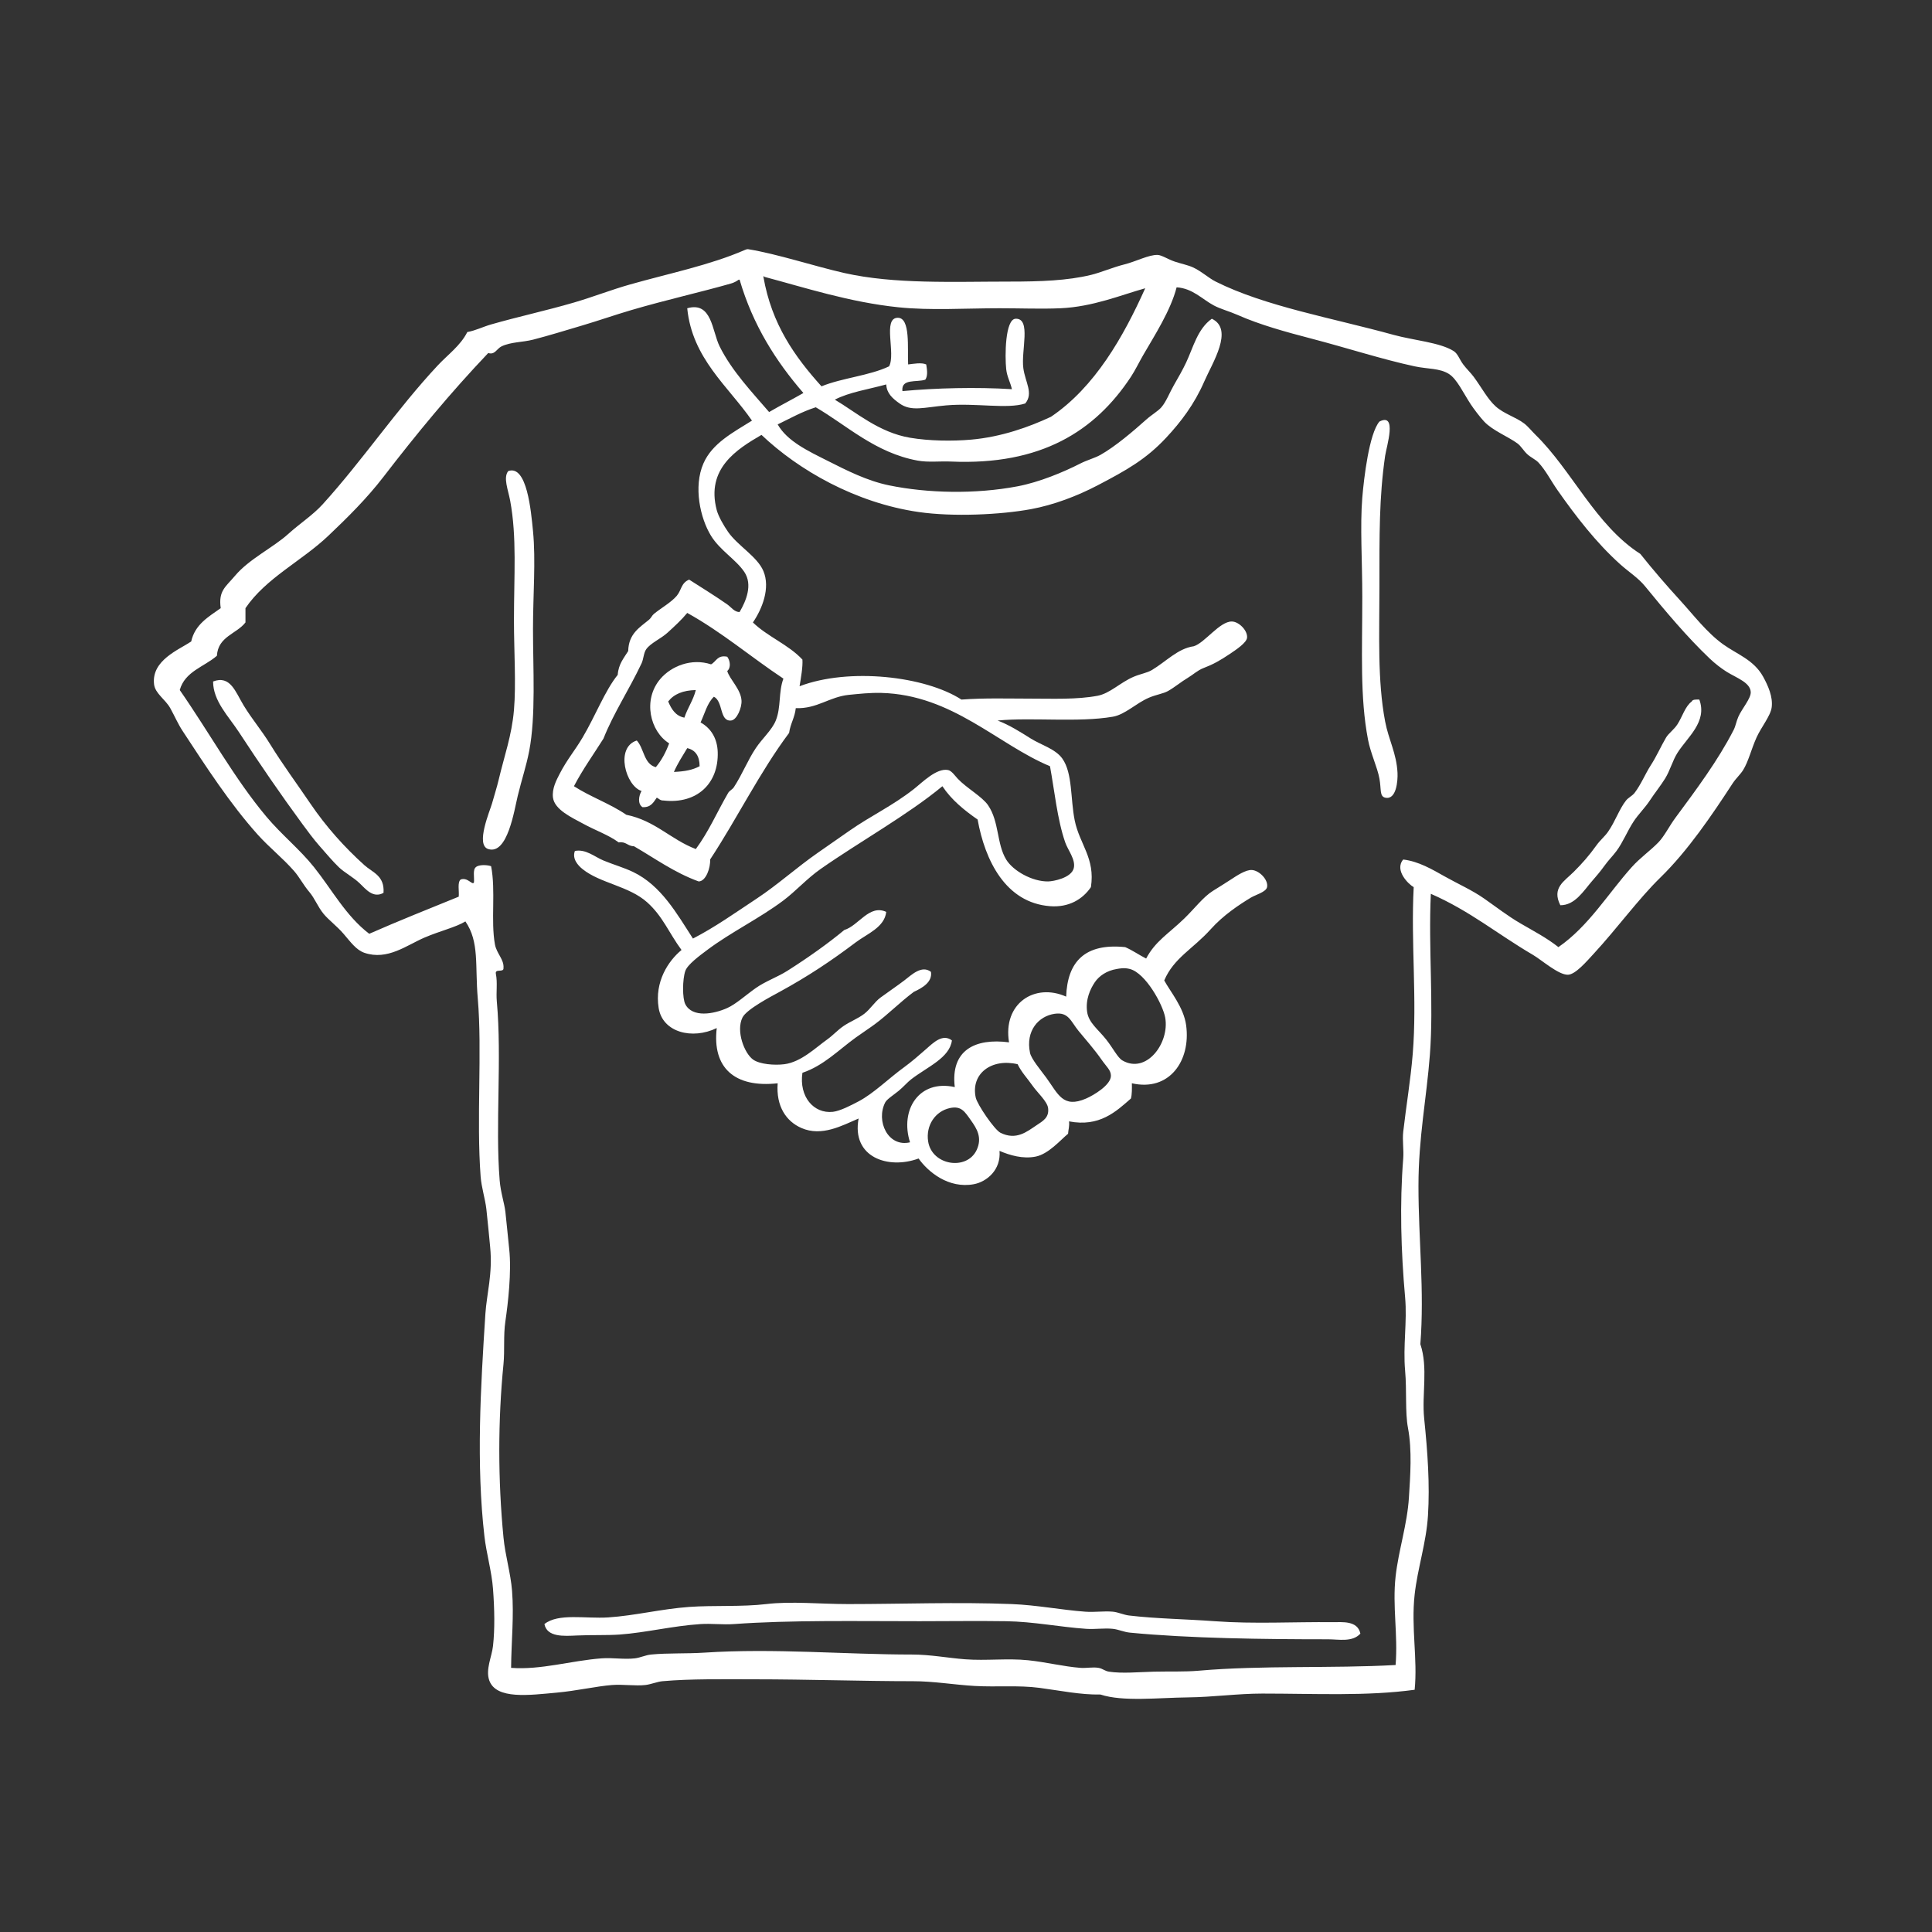 <?xml version="1.0" encoding="utf-8"?>
<!-- Generator: Adobe Illustrator 15.0.0, SVG Export Plug-In . SVG Version: 6.00 Build 0)  -->
<!DOCTYPE svg PUBLIC "-//W3C//DTD SVG 1.1//EN" "http://www.w3.org/Graphics/SVG/1.1/DTD/svg11.dtd">
<svg version="1.1" id="Layer_1" xmlns="http://www.w3.org/2000/svg" xmlns:xlink="http://www.w3.org/1999/xlink" x="0px" y="0px"
	 width="719.5px" height="719.5px" viewBox="0 0 719.5 719.5" enable-background="new 0 0 719.5 719.5" xml:space="preserve">
<rect x="0" y="0" width="719.5" height="719.5" fill="#333333" stroke="none"/>
<path fill="#FFFFFF" d="M532.861,332.865c-0.952,20.36,1.107,40.782-0.353,59.923c-1.252,16.404-4.256,30.782-4.255,48.931
	c0,19.994,2.255,38.922,0.706,58.86c2.957,8.823,0.492,18.648,1.418,27.657c1.305,12.672,2.138,24.585,1.419,36.167
	c-0.633,10.173-3.877,19.643-4.963,29.431c-1.368,12.322,1.156,23.868,0,35.457c-17.841,2.437-37.059,1.418-56.733,1.418
	c-9.182,0-18.448,1.322-27.654,1.42c-11.023,0.114-24.259,1.692-32.621-1.067c-7.455,0.132-14.845-1.441-22.693-2.481
	c-7.835-1.038-15.872-0.243-24.11-0.707c-7.669-0.434-15.228-1.775-23.049-1.772c-18.873,0.001-39.048-0.707-59.215-0.711
	c-11.66,0-23.465-0.22-34.038,0.711c-1.883,0.164-4.295,1.176-6.383,1.418c-3.598,0.417-8.35-0.31-12.41,0
	c-5.627,0.427-13.285,2.182-20.565,2.835c-10.099,0.911-22.653,2.695-25.174-4.608c-1.396-4.044,0.978-8.791,1.417-12.764
	c0.695-6.26,0.58-13.478,0-21.275c-0.477-6.412-2.47-13.242-3.191-19.503c-3.105-26.965-1.43-55.403,0.355-82.971
	c0.471-7.289,2.76-14.915,1.772-24.82c-0.412-4.137-0.866-9.374-1.418-14.183c-0.437-3.802-1.819-7.991-2.128-12.057
	c-1.614-21.282,0.625-46.762-1.063-66.305c-1.072-12.391,0.661-21.043-4.609-28.72c-3.548,2.184-9.311,3.485-15.246,6.026
	c-6.646,2.847-13.761,8.586-22.339,5.675c-3.077-1.044-5.133-3.996-7.801-7.093c-2.553-2.962-5.548-5.132-7.446-7.446
	c-2.156-2.63-3.243-5.723-5.318-8.156c-2.23-2.614-3.587-5.417-5.673-7.8c-4.234-4.834-9.267-8.792-13.473-13.474
	c-10.306-11.468-19.33-25.407-28.012-38.649c-1.772-2.7-2.941-5.502-4.609-8.51c-1.795-3.237-5.627-5.443-6.028-8.864
	c-1.049-8.947,9.199-12.839,13.829-15.956c1.418-6.383,6.437-9.165,10.991-12.412c-0.902-6.495,1.788-7.852,5.319-12.054
	c5.276-6.28,14.243-10.511,19.856-15.602c4.17-3.783,9.142-7.003,12.765-10.992c14.928-16.437,27.682-35.495,42.904-51.768
	c3.768-4.029,8.439-7.34,10.992-12.411c3.105-0.554,5.799-1.957,8.864-2.836c10.161-2.917,20.329-5.091,30.848-8.155
	c6.992-2.038,13.858-4.74,20.92-6.738c14.795-4.186,29.649-7.177,42.549-12.765c0.385-0.167,0.962-0.426,1.419-0.354
	c10.477,1.651,24.851,6.396,35.812,8.865c18.738,4.22,40.417,3.191,61.695,3.191c11.302,0,21.359-0.355,30.141-2.482
	c3.731-0.902,8.025-2.797,12.41-3.9c4.444-1.116,9.141-3.649,12.408-3.545c1.576,0.05,3.955,1.682,6.384,2.481
	c2.44,0.803,4.932,1.311,6.738,2.127c3.16,1.431,5.852,3.989,8.511,5.319c18.515,9.268,43.392,13.535,66.305,19.857
	c7.271,2.006,17.286,2.802,22.339,6.028c1.571,1.005,2.098,3.03,3.544,4.964c1.273,1.704,2.8,3.119,3.901,4.609
	c2.918,3.946,5.188,8.316,8.155,10.991c3.125,2.82,7.434,3.957,10.637,6.383c1.446,1.094,2.863,2.891,4.257,4.255
	c13.608,13.322,22.312,33.615,39.002,44.322c4.893,6.134,9.857,11.866,14.893,17.374c4.922,5.383,9.886,11.951,15.956,16.311
	c5.14,3.693,11.42,5.751,14.893,12.056c1.822,3.314,3.675,7.437,3.191,11.347c-0.405,3.261-3.901,7.38-5.677,11.346
	c-1.965,4.396-2.972,8.838-4.962,12.056c-1.001,1.619-2.709,3.141-3.903,4.963c-7.737,11.872-16.681,25.097-26.943,35.104
	c-8.088,7.883-16.122,18.953-24.82,28.366c-2.604,2.816-6.767,7.729-9.575,7.802c-3.545,0.09-9.693-5.439-13.118-7.447
	C557.576,347.803,547.502,339.285,532.861,332.865z M305.933,143.875c7.718-3.155,17.812-3.936,25.175-7.447
	c2.568-4.758-2.505-17.949,3.192-18.083c4.863-0.113,3.589,11.449,3.901,17.375c1.883-0.215,4.973-0.811,6.736,0
	c0.185,1.331,0.798,4.097-0.354,5.673c-3.162,1.093-9.054-0.544-8.51,4.255c12.448-1.154,27.522-1.542,40.776-0.709
	c-0.563-2.553-1.823-4.632-2.126-7.447c-0.517-4.786-0.438-18.699,3.545-18.792c5.856-0.137,1.939,11.918,2.836,18.438
	c0.726,5.271,3.857,9.324,0.71,13.119c-6.742,2.188-18.346-0.261-29.43,0.709c-8.191,0.716-12.978,2.425-17.375-0.709
	c-2.613-1.863-4.792-3.76-4.964-7.091c-6.468,1.806-13.703,2.844-19.147,5.672c7.894,4.654,16.377,12.209,28.012,14.183
	c7.16,1.216,15.855,1.31,22.691,0.71c11.347-0.996,21.669-4.719,29.785-8.511c16.37-11.051,26.967-29.765,35.106-47.867
	c-8.964,2.504-19.509,6.916-31.56,7.445c-7.164,0.314-14.833,0-22.692,0c-12.864,0-25.69,0.869-37.584-0.354
	c-18.277-1.878-35.074-7.387-49.996-11.346c0.001-0.197-0.287-0.402-0.354,0C287.38,120.823,296.073,132.933,305.933,143.875z
	 M275.085,104.162c-0.776,0.588-1.813,1.126-2.836,1.418c-11.054,3.167-24.227,6.104-37.232,9.928
	c-6.088,1.791-12.135,3.911-18.083,5.673c-6.369,1.888-12.634,3.826-18.438,5.319c-3.839,0.986-8.168,0.812-11.701,2.482
	c-1.752,0.827-2.529,3.326-4.964,2.481c-14.145,14.885-26.577,29.945-39.004,46.096c-6.25,8.124-13.464,15.243-20.565,21.983
	c-9.923,9.419-23.25,15.731-30.848,26.949c0,1.772,0,3.545,0,5.318c-3.358,4.326-10.19,5.175-10.638,12.411
	c-4.74,4.125-11.917,5.811-13.829,12.764c10.924,15.692,20.406,33.043,32.267,47.159c5.734,6.825,12.379,12.089,17.729,18.793
	c6.737,8.44,11.858,18.174,20.565,24.82c10.909-4.81,22.167-9.272,33.33-13.827c0.215-2.151-0.571-5.3,0.71-6.382
	c2.636-1.002,4.386,2.336,4.964,1.064c0.166-1.96-0.502-4.755,0.709-5.673c1.05-0.988,4.162-0.896,5.673-0.355
	c1.782,9.127-0.168,20.225,1.418,29.078c0.633,3.528,3.474,5.632,3.192,8.865c0.153,1.809-3.243,0.066-2.837,2.125
	c0.672,3.367,0.039,6.797,0.354,10.282c1.93,21.344-0.615,45.937,1.064,66.661c0.367,4.525,1.764,8.53,2.127,11.7
	c0.525,4.582,0.915,9.245,1.418,13.829c0.944,8.583-0.465,20.469-1.418,26.949c-0.788,5.347-0.202,10.803-0.708,15.955
	c-2.074,20.973-2.081,43.036,0,64.533c0.655,6.788,2.664,13.257,3.19,19.855c0.758,9.49-0.266,18.802-0.354,28.719
	c11.127,0.831,22.323-2.683,33.684-3.543c4.147-0.317,8.275,0.478,12.411,0c2.014-0.233,3.928-1.211,6.027-1.419
	c6.186-0.611,13.069-0.267,19.857-0.708c25.959-1.702,52.647,0.71,77.298,0.708c6.852,0,13.284,1.272,19.856,1.772
	c7.76,0.588,15.789-0.438,23.4,0.354c6.767,0.704,13.112,2.338,19.503,2.836c2.178,0.172,4.568-0.38,6.736,0
	c1.587,0.278,2.288,1.17,3.901,1.419c4.891,0.754,11.098,0.134,16.664,0c5.558-0.134,11.542,0.095,16.665-0.354
	c23.777-2.084,49.547-0.795,73.397-2.127c0.913-11.485-1.23-21.874,0-32.977c1.077-9.695,4.339-19.346,4.965-29.429
	c0.491-7.923,1.223-17.54-0.355-25.883c-1.112-5.891-0.401-13.863-1.063-21.276c-0.83-9.318,0.804-18.286,0-27.301
	c-1.54-17.291-2.054-34.877-0.707-51.768c0.258-3.223-0.368-6.711,0-9.93c1.083-9.52,2.742-19.246,3.544-29.076
	c1.659-20.309-0.727-41.249,0.356-62.051c-1.864-1.004-7.304-6.274-3.901-10.282c5.742,0.669,10.843,3.708,15.602,6.382
	c4.885,2.745,10.003,4.985,14.536,8.155c4.508,3.151,8.761,6.471,13.474,9.219c4.884,2.846,9.784,5.384,14.184,8.865
	c11.272-7.786,18.53-20.007,27.303-29.785c3.177-3.542,6.788-5.996,9.928-9.22c2.184-2.239,4.024-6.027,6.383-9.218
	c7.685-10.39,15.792-21.231,21.629-32.622c0.796-1.548,0.974-3.154,1.774-4.964c1.324-3.001,4.763-6.854,4.607-9.219
	c-0.226-3.502-5.039-5.116-8.864-7.445c-2.039-1.245-4.554-3.227-6.381-4.964c-8.524-8.103-16.705-17.88-24.108-26.947
	c-2.597-3.176-6.031-5.294-9.22-8.155c-9.078-8.144-16.666-18.061-23.402-27.658c-2.409-3.431-4.389-7.395-7.095-10.282
	c-1.073-1.146-2.87-1.867-4.255-3.191c-1.319-1.263-2.241-2.938-3.542-3.9c-3.437-2.54-9.278-4.806-12.412-8.155
	c-1.609-1.722-3.869-4.726-4.963-6.383c-2.8-4.237-5.142-9.442-8.156-11.346c-3.468-2.194-7.902-1.792-12.764-2.837
	c-11.998-2.576-25.428-6.926-38.294-10.282c-9.731-2.538-19.231-5.145-27.66-8.865c-3.103-1.368-6.341-2.19-8.866-3.546
	c-4.431-2.382-7.849-6.338-13.825-6.736c-2.236,8.674-8.155,17.833-12.409,25.174c-1.54,2.656-3.009,5.729-4.611,8.156
	c-13.351,20.246-33.483,33.032-67.015,31.558c-4.138-0.181-8.46,0.37-12.41-0.354c-15.804-2.893-26.411-13.165-37.94-19.856
	c-5.203,1.65-9.553,4.156-14.183,6.382c3.544,6.24,11.247,9.854,18.438,13.475c7.13,3.59,14.789,7.526,23.047,9.219
	c14.346,2.941,32.093,3.355,47.869,0.354c8.088-1.538,17.023-5.255,23.401-8.509c2.468-1.26,5.322-1.999,7.446-3.192
	c5.53-3.106,12.354-8.937,17.02-13.119c2.022-1.814,4.441-3.182,5.673-4.609c1.806-2.088,3.083-5.498,4.609-8.154
	c1.655-2.881,3.302-5.736,4.608-8.511c2.643-5.609,4.247-12.546,9.575-16.311c8.324,3.988,0.181,16.445-2.837,23.402
	c-3.662,8.44-8.733,15.084-14.186,20.92c-7.469,7.998-14.649,12.043-25.526,17.729c-7.688,4.019-16.407,7.313-24.823,8.864
	c-11.292,2.083-29.002,2.921-41.839,1.063c-23.512-3.399-44.723-15.622-58.505-28.721c-9.174,5.342-20.743,12.541-16.667,28.011
	c0.622,2.363,2.658,5.869,4.256,8.156c3.569,5.105,10.862,9.172,13.119,14.537c2.664,6.328-0.461,14.107-3.9,19.148
	c5.458,5.297,13.258,8.253,18.438,13.829c0.18,2.829-0.559,6.72-1.063,9.928c18.39-7.012,46.764-3.776,60.278,4.965
	c8.6-0.643,17.241-0.355,25.53-0.355c8.562,0,17.367,0.406,25.175-1.063c4.629-0.871,8.506-4.999,13.471-7.092
	c2.579-1.085,4.935-1.407,6.74-2.482c5.297-3.159,9.688-8.046,15.602-8.864c4.076-1.221,9.643-9.288,14.185-9.219
	c2.644,0.041,5.924,3.371,5.673,6.028c-0.178,1.879-4.052,4.461-6.384,6.028c-3.772,2.537-6.319,3.943-9.927,5.318
	c-2.091,0.798-3.805,2.436-5.672,3.546c-2.561,1.519-4.9,3.528-7.446,4.964c-1.786,1.007-4.317,1.305-7.093,2.483
	c-4.798,2.035-8.879,6.299-13.474,7.09c-12.858,2.217-30.197,0.182-42.903,1.419c4.445,1.708,8.282,4.149,12.407,6.737
	c3.664,2.297,9.147,3.836,11.7,7.445c3.86,5.452,2.967,14.941,4.61,23.048c1.808,8.886,7.694,14.017,6.028,24.819
	c-3.13,4.582-8.285,7.631-15.244,7.092c-16.512-1.279-24.205-16.996-26.949-32.267c-5.014-3.497-9.727-7.293-13.119-12.409
	c-12.796,10.629-31.124,20.851-45.386,30.848c-5.08,3.56-9.197,8.219-13.828,11.701c-8.889,6.68-19.567,11.823-28.367,18.436
	c-2.77,2.084-7.314,5.381-8.155,7.802c-1.093,3.142-1.136,10.212,0,12.408c2.624,5.075,10.496,3.703,15.602,1.418
	c3.242-1.449,6.957-4.854,10.637-7.445c3.601-2.533,8.068-4.086,11.701-6.381c7.83-4.954,15.491-10.425,21.274-15.248
	c5.3-1.574,9.293-9.663,15.603-6.736c-0.609,5.753-7.125,8.163-11.348,11.346c-9.214,6.948-17.725,12.626-28.365,18.439
	c-3.255,1.775-12.329,6.506-13.83,9.571c-2.462,5.034,0.683,13.225,3.901,15.602c2.453,1.812,8.064,2.242,11.701,1.771
	c6.249-0.802,11.663-6.162,15.956-9.216c2.165-1.541,3.828-3.449,6.027-4.965c2.463-1.697,5.478-2.807,7.801-4.609
	c2.278-1.766,3.803-4.381,6.028-6.027c2.822-2.086,5.99-4.197,8.865-6.384c2.621-1.991,6.473-5.866,9.928-3.188
	c0.598,3.883-3.356,6.031-6.383,7.445c-5.167,3.852-9.653,8.449-14.537,12.055c-2.249,1.66-4.709,3.24-7.093,4.964
	c-6.438,4.659-12.018,10.496-19.856,13.119c-1.314,8.835,4.161,15.323,11.348,14.538c2.7-0.293,6.871-2.478,9.574-3.899
	c5.651-2.979,11.179-8.533,17.019-12.767c2.701-1.956,5.663-4.548,8.156-6.738c2.614-2.297,6.122-5.837,9.573-3.191
	c-0.846,6.545-9.208,9.856-15.247,14.538c-1.318,1.023-2.883,2.845-4.609,4.256c-1.709,1.4-4.366,3.102-4.965,4.257
	c-3.584,6.9,0.991,16.841,9.22,14.892c-3.825-11.97,3.263-23.518,16.665-20.565c-1.635-13.759,7.587-18.32,20.21-16.665
	c-2.397-14.531,9.611-22.237,21.272-17.021c0.459-13.017,6.974-19.977,21.986-18.437c2.796,1.222,5.134,2.903,7.8,4.255
	c3.413-6.479,8.294-9.191,14.185-14.893c3.893-3.77,7.048-8.022,10.638-10.283c2.033-1.281,4.582-2.832,6.735-4.255
	c2.267-1.498,5.59-3.682,7.801-3.545c2.835,0.172,6.218,3.69,5.674,6.382c-0.367,1.817-4.322,2.869-6.028,3.901
	c-4.452,2.689-10.304,6.588-14.891,11.701c-6.696,7.459-13.802,10.736-17.375,19.146c2.214,4.12,7.238,9.976,8.153,16.665
	c1.815,13.244-6.266,24.826-20.209,21.63c0.029,2.041,0.075,4.096-0.356,5.676c-5.5,4.829-11.685,10.71-23.045,8.51
	c0.21,1.866-0.264,3.046-0.356,4.609c-2.786,2.287-7.266,7.552-12.056,8.509c-4.799,0.957-9.633-0.491-13.474-2.128
	c0.62,7.062-4.771,11.525-9.573,12.412c-9.453,1.746-17.066-4.633-20.566-9.572c-11.324,4.17-25.024-0.442-22.337-14.893
	c-6.136,2.612-13.681,6.844-21.275,3.544c-5.697-2.474-9.519-8.108-8.865-16.664c-16.001,1.766-24.43-5.757-22.693-20.566
	c-9.096,4.415-20.152,1.64-21.628-7.447c-1.599-9.829,3.624-17.61,8.51-21.628c-4.75-6.46-6.929-12.479-12.765-17.729
	c-6.807-6.125-17.545-7.105-24.112-12.41c-1.648-1.331-3.936-3.807-2.836-6.737c4.042-0.817,7.346,2.175,10.637,3.546
	c3.676,1.531,7.551,2.611,10.991,4.255c10.498,5.012,16.364,15.579,22.339,24.819c8.321-4.293,15.772-9.618,23.757-14.892
	c7.772-5.132,14.774-11.499,22.693-17.02c3.692-2.574,7.604-5.292,11.701-8.155c8.195-5.727,15.989-9.24,24.111-15.602
	c3.069-2.402,8.475-7.96,12.766-7.091c1.332,0.27,2.695,2.29,3.545,3.191c3.333,3.54,9.144,6.695,11.347,9.928
	c4.188,6.152,3.151,14.322,6.735,20.212c2.527,4.154,9.622,8.227,15.602,8.155c1.937-0.024,8.697-1.299,9.575-4.964
	c0.758-3.179-2.183-6.663-3.191-9.574c-2.966-8.524-4.033-19.561-5.673-28.366c-19.588-8.163-36.362-26.592-62.762-27.303
	c-4.335-0.117-8.463,0.36-12.055,0.71c-7.367,0.717-11.848,5.26-19.855,4.963c-0.365,3.536-2.013,5.789-2.482,9.219
	c-10.931,14.597-19.292,31.767-29.43,47.159c0.223,2.947-1.519,8.143-4.256,8.155c-9.101-3.309-16.247-8.574-24.11-13.12
	c-2.376,0.011-2.887-1.842-5.674-1.418c-3.832-2.829-8.555-4.384-13.474-7.092c-3.758-2.068-10.399-5.032-10.991-9.573
	c-0.434-3.333,1.259-6.491,2.482-8.864c2.747-5.332,5.605-8.576,8.509-13.475c4.804-8.098,8.375-17.552,13.12-23.401
	c0.266-3.989,2.28-6.229,3.901-8.864c0.154-6.529,4.349-8.814,7.8-11.701c0.746-0.623,1.065-1.548,1.773-2.128
	c2.745-2.246,6.411-4.255,8.51-6.737c1.794-2.122,1.572-4.775,4.61-6.028c4.612,2.955,9.8,6.146,14.183,9.22
	c1.469,1.029,2.718,2.93,4.609,2.836c2.404-4.081,4.947-10.112,1.772-14.892c-3.042-4.581-9.049-8.023-12.41-13.475
	c-4.055-6.578-6.61-18.287-2.836-26.947c3.292-7.555,11.07-11.552,18.083-15.956c-8.896-12.856-22.262-23.119-24.111-41.84
	c9.225-2.646,9.228,8.472,12.056,14.183c4.556,9.2,12.201,17.195,18.438,24.466c4.174-2.446,8.567-4.669,12.765-7.092
	c-10.198-11.787-18.775-25.192-23.757-42.195C275.321,104.162,275.203,104.162,275.085,104.162z M255.938,228.264
	c-2.067,2.507-4.633,4.902-7.447,7.446c-2.382,2.155-6.147,3.747-7.8,6.028c-1.012,1.396-0.996,3.673-1.773,5.318
	c-4.656,9.856-10.418,18.5-14.183,28.011c-3.699,5.876-7.715,11.432-10.992,17.729c6.096,3.95,13.555,6.539,19.502,10.637
	c10.711,2.172,16.558,9.208,25.883,12.765c4.857-6.565,7.89-13.755,12.056-20.92c0.48-0.826,1.556-1.246,2.129-2.128
	c3.208-4.943,5.117-10.002,8.154-14.537c2.434-3.638,6.012-6.733,7.446-10.282c2.015-4.987,0.951-10.554,2.836-15.602
	C279.672,244.714,268.866,235.428,255.938,228.264z M407.695,365.84c-1.672,2.496-3.487,6.377-2.836,10.991
	c0.579,4.072,4.075,6.478,7.092,10.284c2.548,3.213,4.284,6.787,6.027,7.798c8.978,5.22,17.659-6.511,15.959-15.955
	c-0.884-4.888-7.261-16.501-13.121-18.085c-2.204-0.594-3.975-0.16-4.963,0C412.23,361.473,409.341,363.385,407.695,365.84z
	 M383.586,392.078c0.474,2.297,4.017,6.476,6.029,9.22c4.441,6.067,6.175,11.597,14.888,7.8c2.758-1.201,9.271-5.035,9.219-8.51
	c-0.029-2.104-1.587-3.214-3.543-6.028c-2.622-3.773-6.052-7.635-8.513-10.636c-2.873-3.512-3.699-7.12-8.864-6.383
	C386.817,378.396,381.875,383.824,383.586,392.078z M363.375,408.743c0.558,2.586,6.97,12.007,9.219,13.12
	c5.882,2.909,9.808-0.396,13.473-2.837c2.318-1.544,4.715-2.813,4.256-6.382c-0.317-2.474-4.012-5.78-5.673-8.155
	c-2.105-3.007-4.227-5.14-5.673-8.158C369.316,394.04,361.447,399.803,363.375,408.743z M345.646,425.055
	c1.389,9.032,14.451,11.001,18.084,3.192c2.163-4.655-0.024-8.028-2.129-10.994c-2.265-3.192-3.566-5.51-7.799-4.608
	C348.261,413.821,344.739,419.163,345.646,425.055z"/>
<path fill="#FFFFFF" d="M513.716,156.995c6.746-3.471,2.625,9.321,2.124,12.764c-2.253,15.534-2.124,29.418-2.124,48.931
	c0,17.536-0.776,34.729,2.124,49.996c1.326,6.956,4.251,11.834,4.611,19.148c0.139,2.864-0.391,10.225-4.611,9.219
	c-2.118-0.507-1.397-3.072-2.124-7.091c-0.776-4.278-3.258-9.29-4.257-14.539c-3.019-15.874-2.126-32.294-2.126-53.187
	c0-13.209-0.864-26.343,0-36.875C507.938,177.995,509.909,161.426,513.716,156.995z"/>
<path fill="#FFFFFF" d="M189.277,175.432c6.985-2.468,8.492,14.973,9.219,22.338c1.077,10.901,0,23.786,0,36.521
	c0,14.727,1.086,32.441-1.417,45.387c-1.09,5.626-2.715,10.357-4.255,16.665c-1.302,5.331-3.787,22.102-10.992,19.856
	c-4.881-1.522,0.654-14.264,1.418-17.02c0.808-2.914,1.793-5.938,2.482-8.864c2.074-8.814,4.849-16.34,5.673-25.884
	c0.83-9.614,0-22.047,0-33.332c0-16.868,1.118-31.036-1.417-44.675C189.231,182.358,187.324,177.879,189.277,175.432z"/>
<path fill="#FFFFFF" d="M270.831,244.574c1.075,1.426,1.479,4.063,0,5.319c0.957,3.225,5.04,6.702,5.318,10.992
	c0.169,2.594-1.696,7.248-3.9,7.447c-4.359,0.389-2.854-7.065-6.382-8.865c-2.49,2.358-3.412,6.28-4.965,9.574
	c4.131,2.315,6.224,6.261,6.383,10.992c0.397,11.731-7.717,19.519-20.211,18.083c-1.227,0.043-1.67-0.693-2.482-1.063
	c-1.221,1.732-2.199,3.711-5.318,3.545c-1.898-1.221-1.402-4.251-0.355-6.028c-5.898-1.85-9.913-16.217-1.772-18.792
	c2.74,2.933,2.583,8.763,7.091,9.927c2.106-2.503,3.714-5.505,4.964-8.865c-7.047-4.369-10.029-16.22-3.19-24.11
	c4-4.617,11.438-7.719,18.792-5.319C266.75,246.405,267.117,243.817,270.831,244.574z M248.846,261.24
	c1.193,2.825,2.687,5.35,6.029,6.027c1.189-3.654,3.277-6.413,4.253-10.283C254.373,257.075,250.952,258.5,248.846,261.24z
	 M250.974,287.479c4.091-0.186,6.932-0.72,9.573-2.128c-0.022-3.76-1.532-6.032-4.609-6.737
	C254.203,281.489,252.379,284.275,250.974,287.479z"/>
<path fill="#FFFFFF" d="M142.827,332.509c-3.853,2.147-6.59-1.365-8.864-3.544c-2.409-2.312-5.63-3.944-7.8-6.028
	c-2.238-2.15-4.771-5.17-7.092-7.8c-2.225-2.523-4.45-5.526-6.382-8.156c-8.2-11.165-15.891-22.384-23.756-34.395
	c-3.876-5.915-9.568-11.525-9.574-18.792c6.452-2.474,8.362,3.967,11.346,8.864c3.28,5.383,6.675,9.251,9.927,14.538
	c4.604,7.478,9.845,14.537,14.893,21.983c5.943,8.767,12.803,16.381,20.211,23.048C138.748,324.937,143.273,326.083,142.827,332.509
	z"/>
<path fill="#FFFFFF" d="M632.854,260.53c3.04,8.354-4.437,13.95-8.157,19.857c-1.851,2.94-2.71,6.509-4.606,9.574
	c-1.667,2.686-3.827,5.339-5.677,8.155c-1.798,2.739-4.244,5.094-6.029,7.801c-2.363,3.589-3.924,7.677-6.378,10.992
	c-1.407,1.9-3.068,3.493-4.61,5.673c-1.343,1.902-3.11,3.945-4.61,5.674c-3.045,3.512-6.275,8.915-11.7,8.864
	c-3.256-6.457,1.432-8.896,4.965-12.409c3.152-3.136,5.746-6.068,8.51-9.929c1.353-1.893,3.068-3.276,4.253-4.963
	c2.721-3.869,4.18-8.46,6.737-11.702c0.875-1.106,2.354-1.739,3.191-2.836c2.377-3.11,3.946-7.045,6.028-10.284
	c2.255-3.503,3.682-6.887,5.673-10.283c0.956-1.629,2.983-2.99,4.255-4.963c1.841-2.856,2.85-6.654,5.32-8.509
	C630.38,260.419,631.646,260.507,632.854,260.53z"/>
<path fill="#FFFFFF" d="M506.623,608.372c-2.985,3.292-8.09,2.124-12.055,2.124c-23.87,0.002-51.646-0.339-73.752-2.48
	c-2.303-0.225-4.246-1.194-6.381-1.419c-3.229-0.34-6.592,0.229-9.932,0c-9.733-0.663-19.588-2.682-29.782-2.837
	c-10.602-0.162-21.307,0-32.268,0c-23.502,0-48.067-0.462-69.141,1.063c-4.091,0.297-8.363-0.265-12.412,0
	c-10.437,0.684-20.389,3.2-30.139,3.902c-4.599,0.329-10.542,0.098-15.956,0.353c-4.821,0.229-11.096,0.673-12.056-4.255
	c5.187-4.154,15.298-1.929,23.757-2.48c9.94-0.651,19.751-3.155,30.139-3.902c9.138-0.654,19.672,0.024,28.72-1.064
	c9.322-1.122,20.059,0,30.494,0c19.972,0,40.791-0.809,60.986,0c9.293,0.372,18.415,2.176,27.303,2.835
	c3.572,0.269,6.903-0.309,10.284,0c2,0.187,4.049,1.187,6.026,1.419c10.189,1.213,21.233,1.335,31.912,2.129
	c14.628,1.085,29.547,0.203,43.968,0.355C499.757,604.151,505.584,603.4,506.623,608.372z"/>
</svg>
